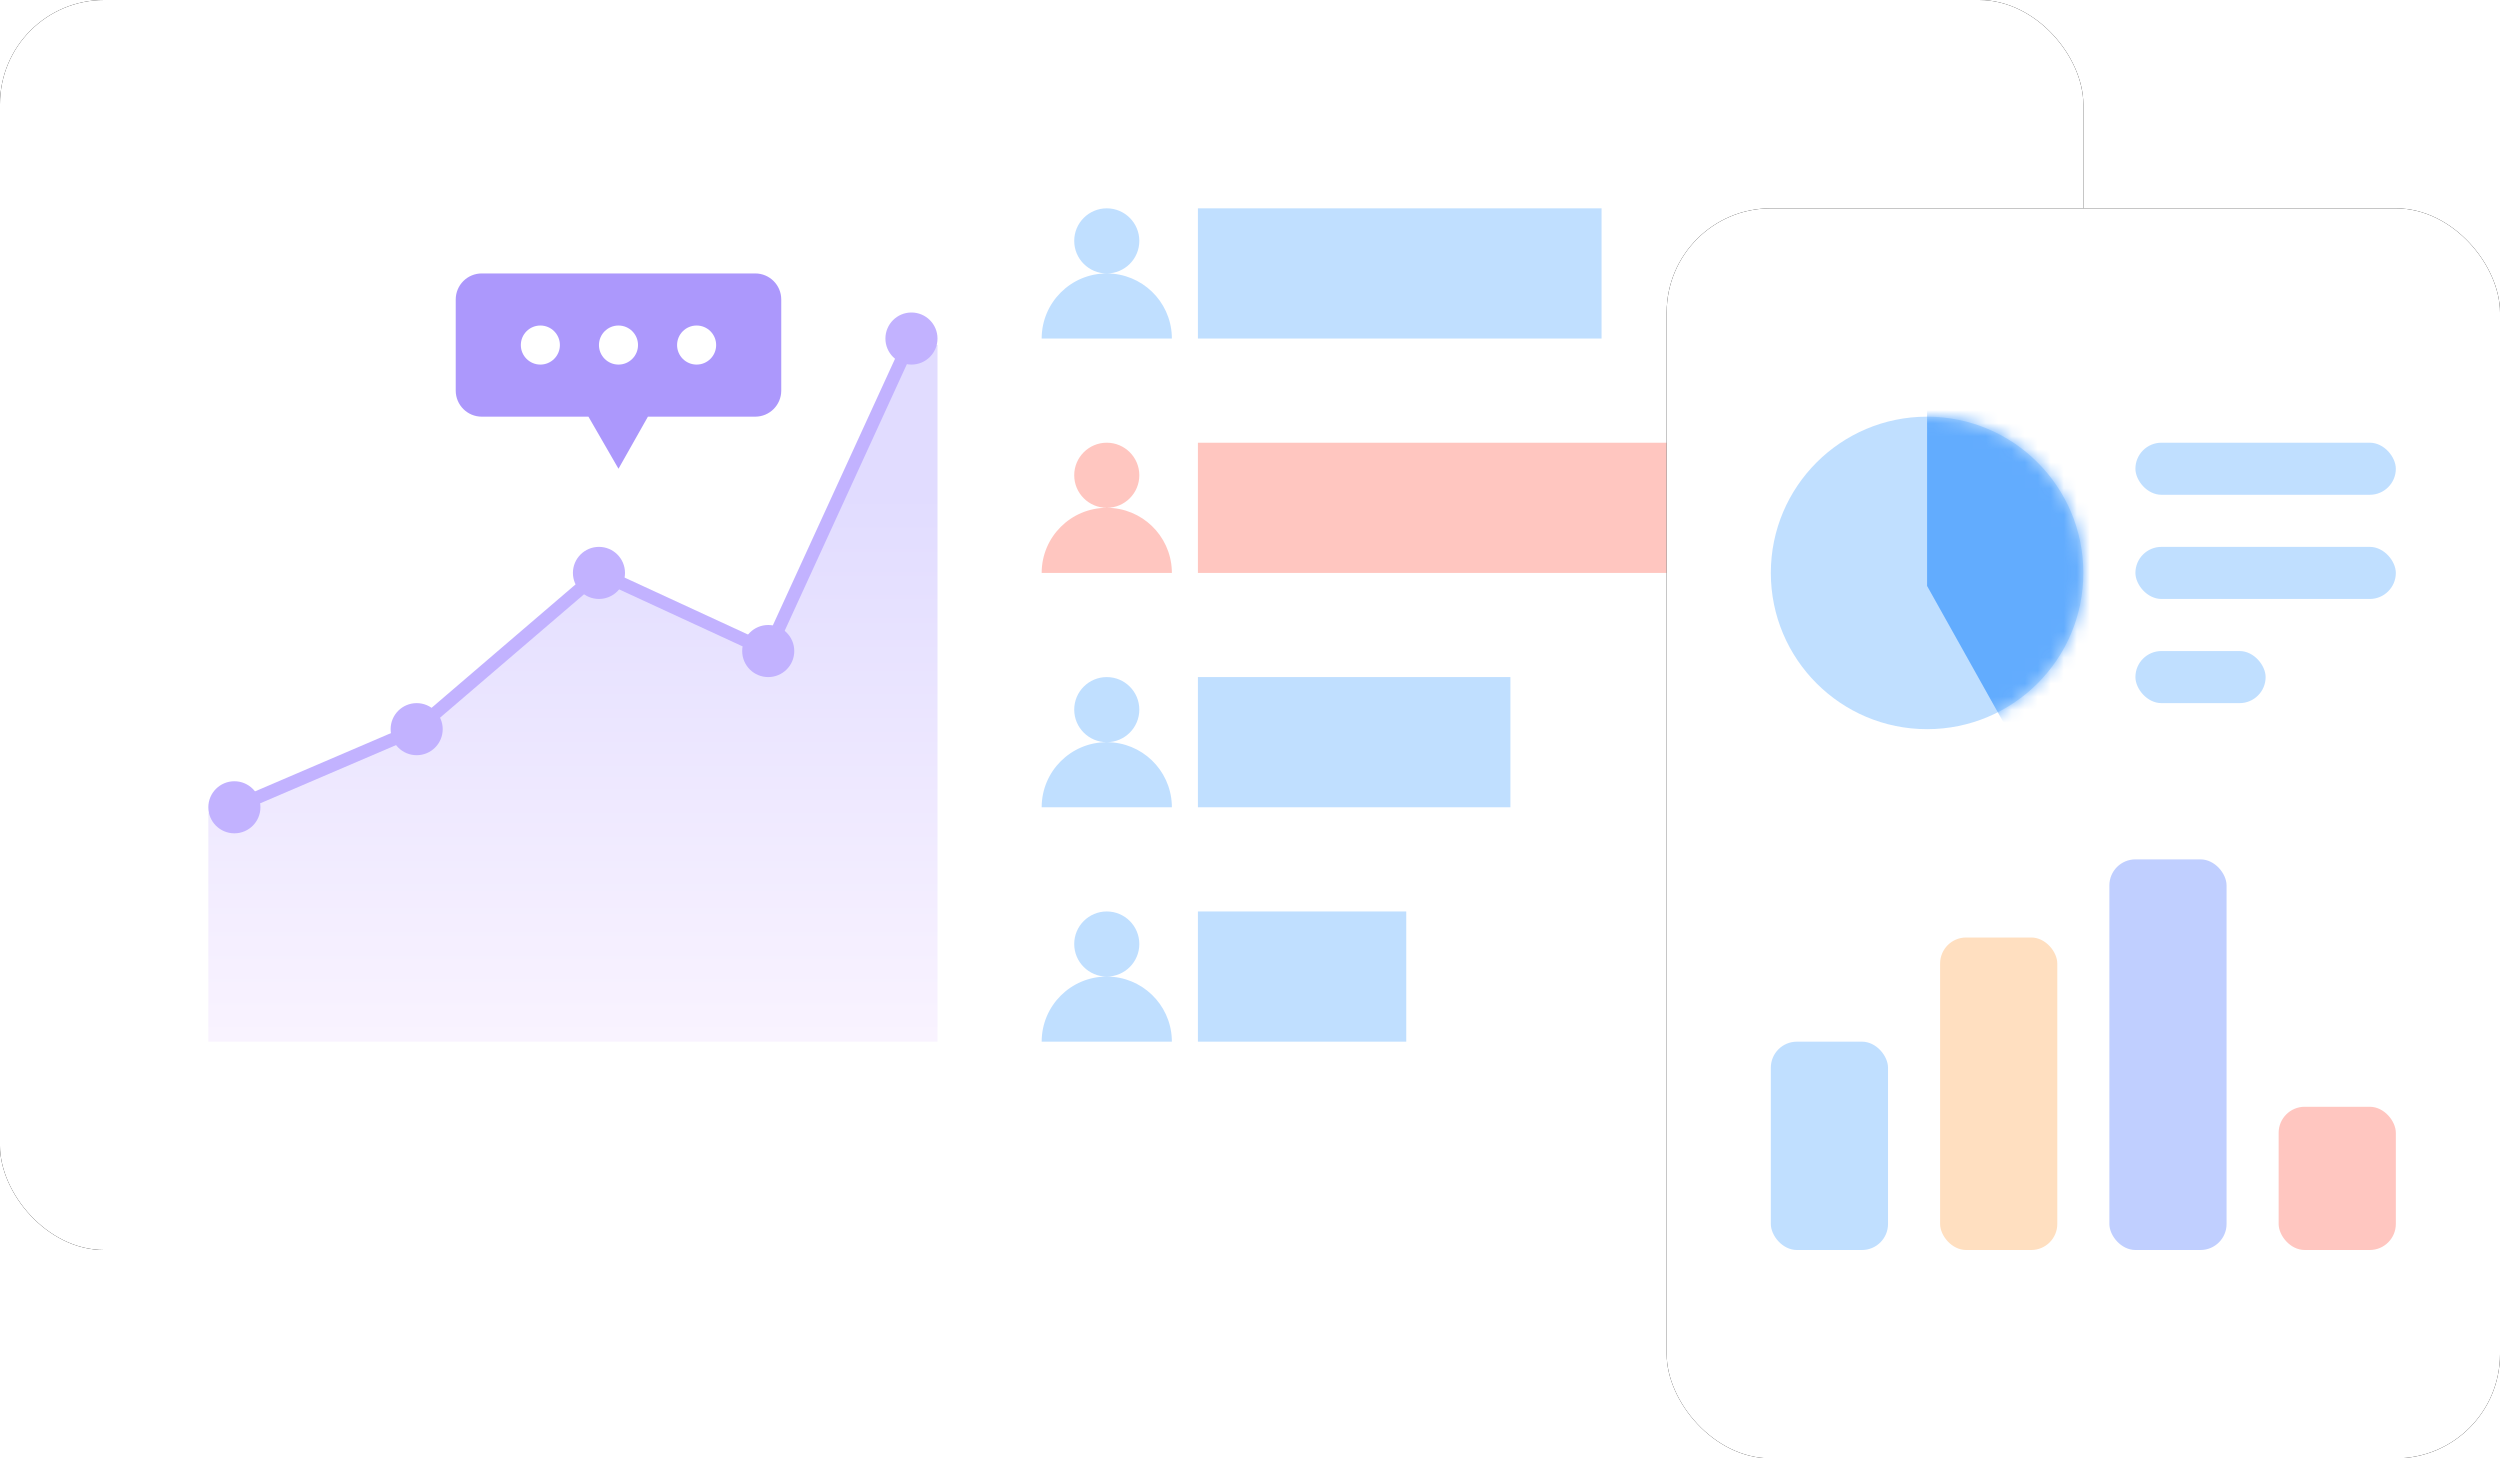 <svg xmlns="http://www.w3.org/2000/svg" xmlns:xlink="http://www.w3.org/1999/xlink" width="192" height="112" viewBox="0 0 192 112">
    <defs>
        <filter id="kveiiasrba" width="136.5%" height="162.5%" x="-18.2%" y="-31.2%" filterUnits="objectBoundingBox">
            <feOffset in="SourceAlpha" result="shadowOffsetOuter1"/>
            <feGaussianBlur in="shadowOffsetOuter1" result="shadowBlurOuter1" stdDeviation="6"/>
            <feColorMatrix in="shadowBlurOuter1" result="shadowMatrixOuter1" values="0 0 0 0 0.287 0 0 0 0 0.305 0 0 0 0 0.633 0 0 0 0.1 0"/>
            <feMerge>
                <feMergeNode in="shadowMatrixOuter1"/>
                <feMergeNode in="SourceGraphic"/>
            </feMerge>
        </filter>
        <filter id="5kx26pwf2b" width="122.5%" height="137.5%" x="-11.2%" y="-18.8%" filterUnits="objectBoundingBox">
            <feOffset in="SourceAlpha" result="shadowOffsetOuter1"/>
            <feGaussianBlur in="shadowOffsetOuter1" result="shadowBlurOuter1" stdDeviation="6"/>
            <feColorMatrix in="shadowBlurOuter1" values="0 0 0 0 0.287 0 0 0 0 0.305 0 0 0 0 0.633 0 0 0 0.1 0"/>
        </filter>
        <filter id="torurxei8e" width="156.2%" height="137.5%" x="-28.1%" y="-18.8%" filterUnits="objectBoundingBox">
            <feOffset in="SourceAlpha" result="shadowOffsetOuter1"/>
            <feGaussianBlur in="shadowOffsetOuter1" result="shadowBlurOuter1" stdDeviation="6"/>
            <feColorMatrix in="shadowBlurOuter1" values="0 0 0 0 0.287 0 0 0 0 0.305 0 0 0 0 0.633 0 0 0 0.1 0"/>
        </filter>
        <rect id="jz67he2kjc" width="160" height="96" x="0" y="0" rx="8"/>
        <rect id="yul71ljr2f" width="64" height="96" x="0" y="0" rx="8"/>
        <linearGradient id="rplzir1afd" x1="50%" x2="50%" y1="21.963%" y2="99.481%">
            <stop offset="0%" stop-color="#E1DCFF"/>
            <stop offset="100%" stop-color="#F9F3FF"/>
        </linearGradient>
        <circle id="coy7mwgjhg" cx="12" cy="12" r="12"/>
    </defs>
    <g fill="none" fill-rule="evenodd">
        <g>
            <g>
                <g>
                    <g filter="url(#kveiiasrba)" transform="translate(-968, -2958) translate(224, 2640) translate(688, 294) translate(56, 24)">
                        <g>
                            <g>
                                <g>
                                    <use fill="#000" filter="url(#5kx26pwf2b)" xlink:href="#jz67he2kjc"/>
                                    <use fill="#FFF" xlink:href="#jz67he2kjc"/>
                                </g>
                                <g>
                                    <path fill="#C0DFFF" d="M12 0H43V10H12zM12 36H36V46H12zM12 54H28V64H12zM5 5c2.689 0 4.882 2.122 4.995 4.783L10 10H0c0-2.761 2.239-5 5-5zm0-5c1.38 0 2.5 1.12 2.5 2.5S6.38 5 5 5 2.5 3.88 2.5 2.5 3.62 0 5 0zM5 41c2.689 0 4.882 2.122 4.995 4.783L10 46H0c0-2.761 2.239-5 5-5zm0-5c1.38 0 2.5 1.12 2.5 2.5S6.38 41 5 41s-2.5-1.12-2.5-2.5S3.62 36 5 36zM5 59c2.689 0 4.882 2.122 4.995 4.783L10 64H0c0-2.761 2.239-5 5-5zm0-5c1.38 0 2.5 1.12 2.5 2.5S6.38 59 5 59s-2.5-1.12-2.5-2.5S3.62 54 5 54z" transform="translate(80, 16)"/>
                                    <path fill="#FFC6C0" d="M5 23c2.689 0 4.882 2.122 4.995 4.783L10 28H0c0-2.761 2.239-5 5-5zm0-5c1.38 0 2.5 1.12 2.5 2.5S6.38 23 5 23s-2.5-1.12-2.5-2.5S3.62 18 5 18zM12 18H56V28H12z" transform="translate(80, 16)"/>
                                </g>
                                <g transform="translate(16, 21)">
                                    <path fill="url(#rplzir1afd)" d="M0 41.438L16 35 30 23 43 29 54 5 56 5.5 56 59 0 59z"/>
                                    <path stroke="#C2B2FF" d="M2 41L16 35 30 23 43 29 54 5"/>
                                    <circle cx="2" cy="41" r="2" fill="#C2B2FF"/>
                                    <circle cx="16" cy="35" r="2" fill="#C2B2FF"/>
                                    <circle cx="30" cy="23" r="2" fill="#C2B2FF"/>
                                    <circle cx="43" cy="29" r="2" fill="#C2B2FF"/>
                                    <circle cx="54" cy="5" r="2" fill="#C2B2FF"/>
                                    <g transform="translate(19, 0)">
                                        <path fill="#AC98FC" d="M2 0h21c1.105 0 2 .895 2 2v7c0 1.105-.895 2-2 2h-8.24l-2.26 4-2.308-4H2c-1.105 0-2-.895-2-2V2C0 .895.895 0 2 0z"/>
                                        <circle cx="6.5" cy="5.5" r="1.5" fill="#FFF"/>
                                        <circle cx="12.5" cy="5.5" r="1.5" fill="#FFF"/>
                                        <circle cx="18.5" cy="5.5" r="1.5" fill="#FFF"/>
                                    </g>
                                </g>
                            </g>
                            <g transform="translate(128, 16)">
                                <g>
                                    <use fill="#000" filter="url(#torurxei8e)" xlink:href="#yul71ljr2f"/>
                                    <use fill="#FFF" xlink:href="#yul71ljr2f"/>
                                </g>
                                <g transform="translate(8, 50)">
                                    <rect width="9" height="16" y="14" fill="#C0DFFF" rx="2"/>
                                    <rect width="9" height="30" x="26" fill="#C0CFFF" rx="2"/>
                                    <rect width="9" height="11" x="39" y="19" fill="#FFC6C0" rx="2"/>
                                    <rect width="9" height="24" x="13" y="6" fill="#FFDFC0" rx="2"/>
                                </g>
                                <rect width="20" height="4" x="36" y="18" fill="#C0DFFF" rx="2"/>
                                <rect width="20" height="4" x="36" y="26" fill="#C0DFFF" rx="2"/>
                                <rect width="10" height="4" x="36" y="34" fill="#C0DFFF" rx="2"/>
                                <g transform="translate(8, 16)">
                                    <mask id="lktiqokrzh" fill="#fff">
                                        <use xlink:href="#coy7mwgjhg"/>
                                    </mask>
                                    <use fill="#C0DFFF" xlink:href="#coy7mwgjhg"/>
                                    <path fill="#62ACFE" d="M12 -3L28 -3 28 21 20 27.294 12 13z" mask="url(#lktiqokrzh)"/>
                                </g>
                            </g>
                        </g>
                    </g>
                </g>
            </g>
        </g>
    </g>
</svg>
